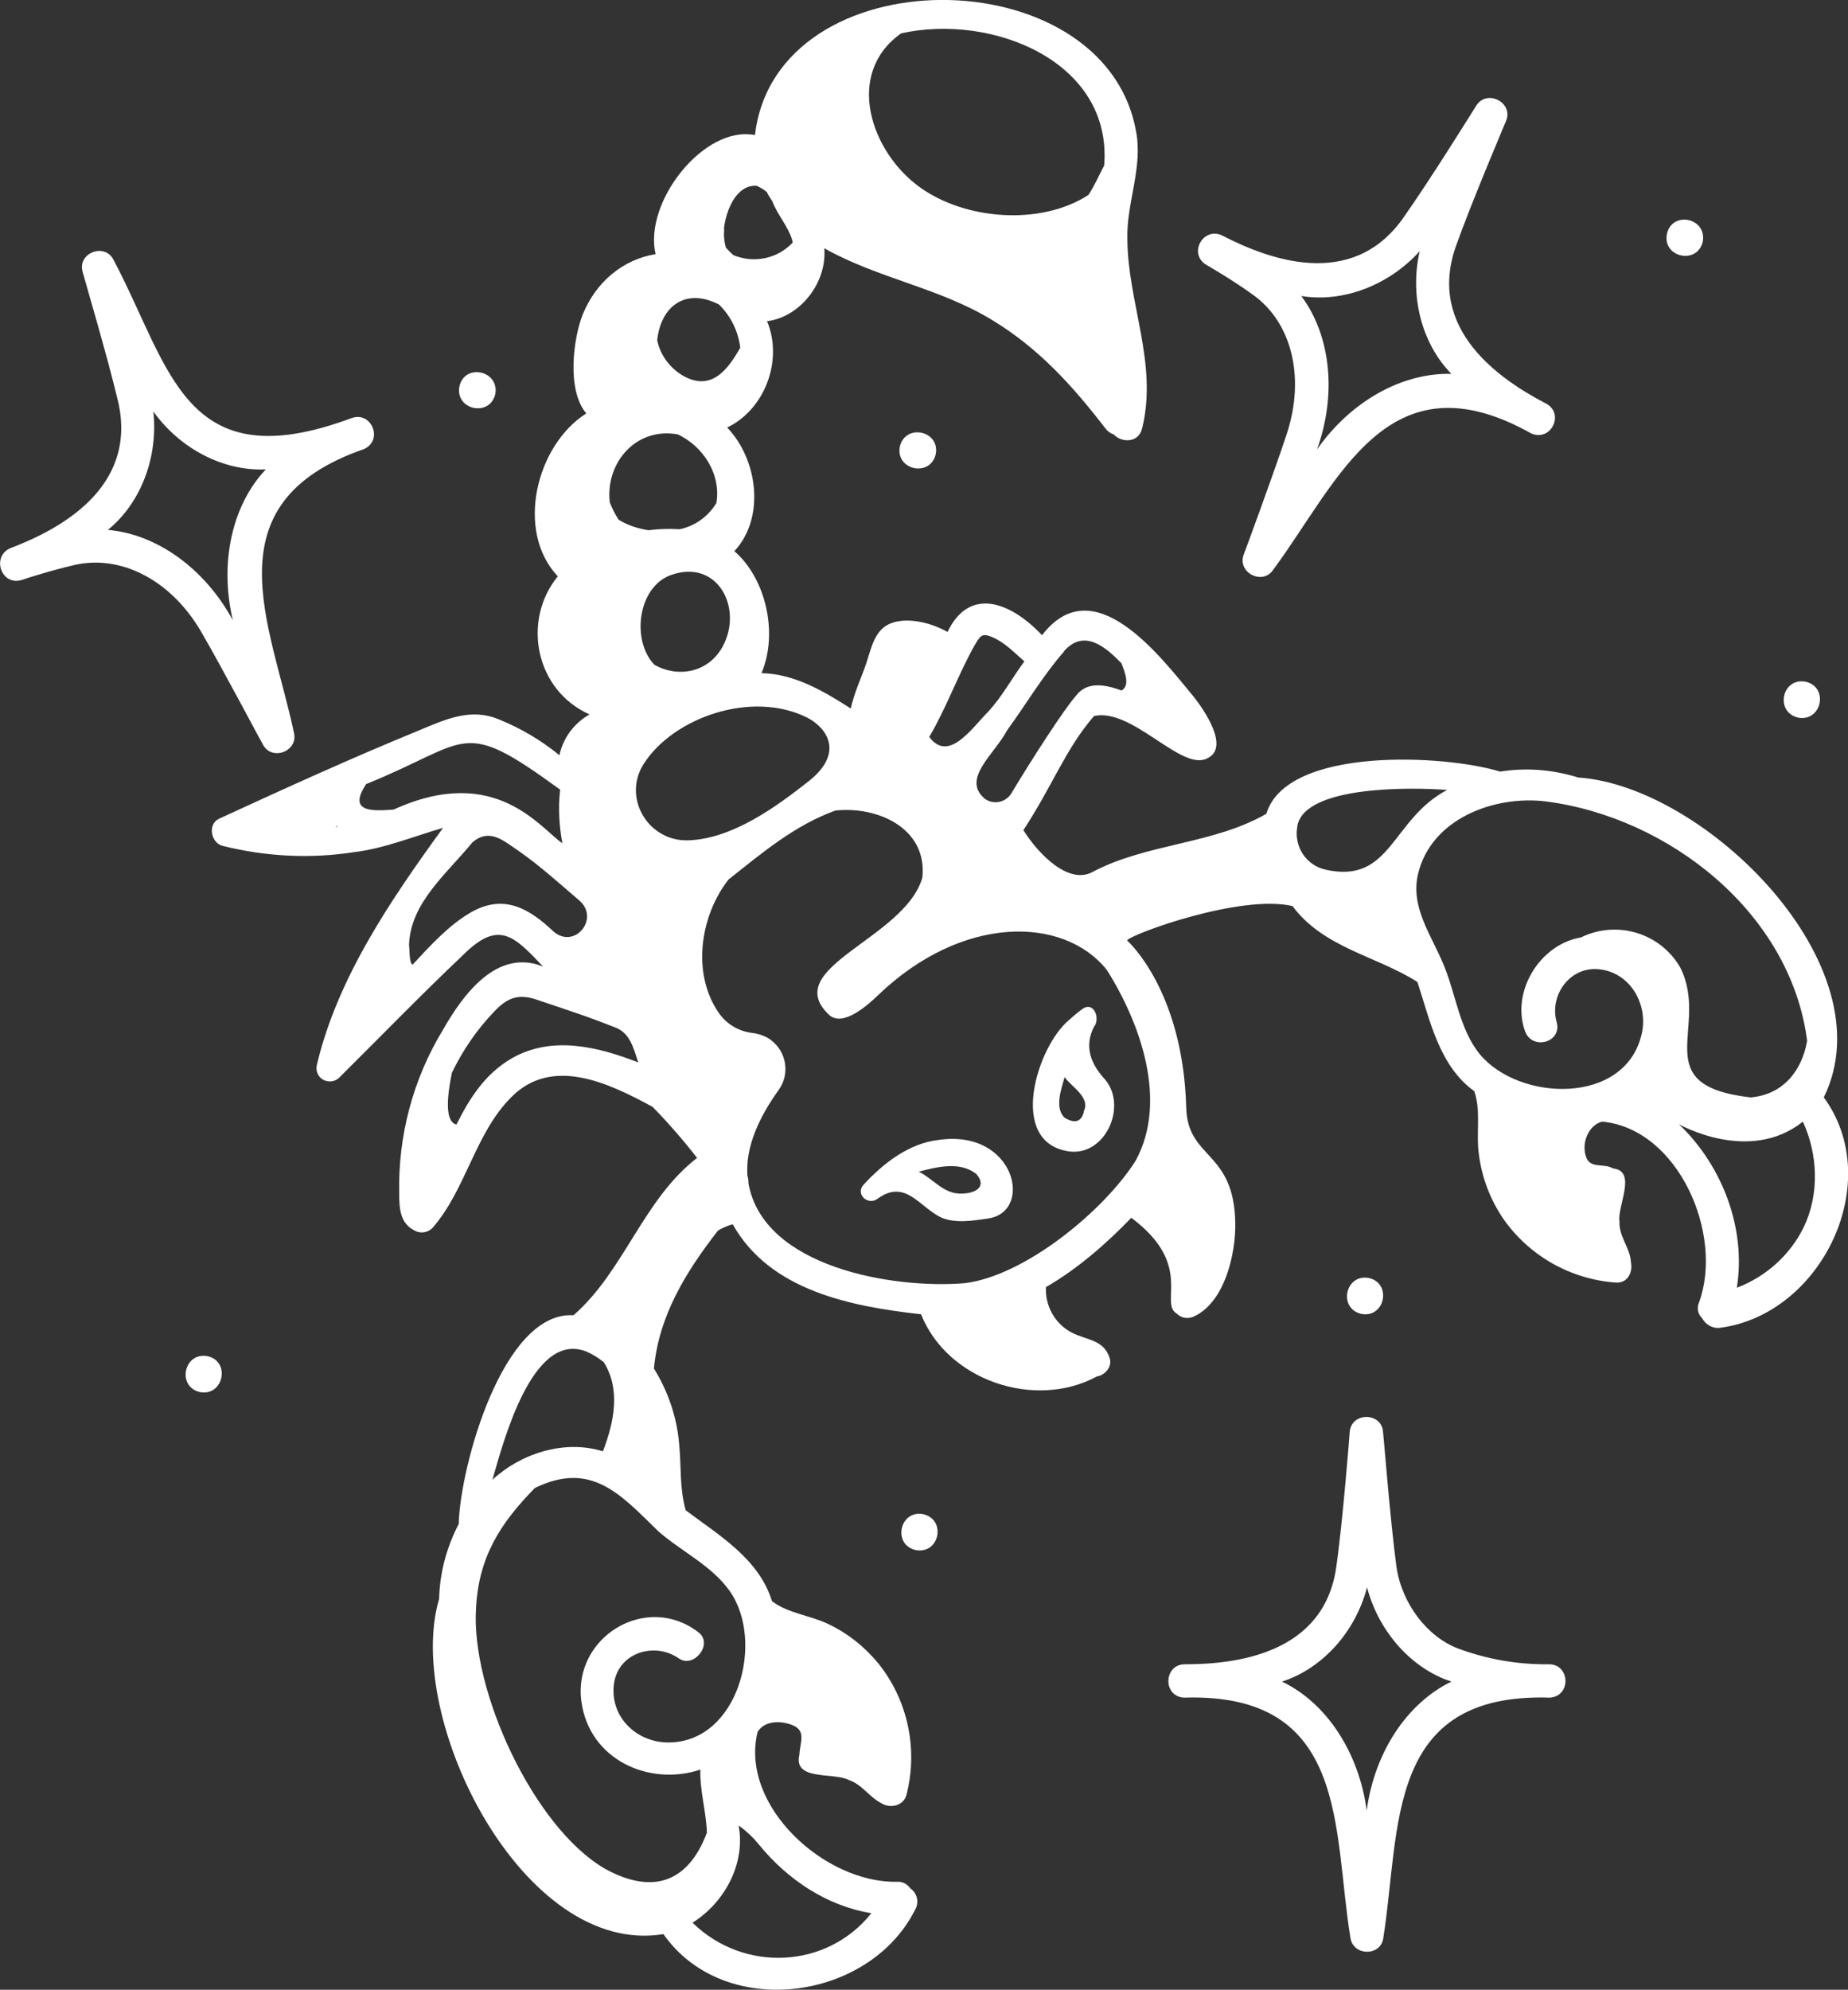 <?xml version="1.0" encoding="UTF-8"?>
<svg id="Capa_2" data-name="Capa 2" xmlns="http://www.w3.org/2000/svg" viewBox="0 0 56.52 60.83">
  <rect x="0" y="0" width="56.52" height="60.83" fill="#333333" stroke="none"/>
  <defs>
    <style>
      .cls-1 {
        fill: #fff;
      }
    </style>
  </defs>
  <g id="Layer_1" data-name="Layer 1">
    <g>
      <path class="cls-1" d="M28.71,34.85c-.91.1-1.7.72-2.29,1.36-.28.29.13.67.43.43.84-.6,1.26.25,1.93.58.44.19.97.1,1.45.03,1.39-.21.82-2.74-1.52-2.4ZM29.41,36.49c-.55.02-.85-.44-1.31-.67.57-.15,1.26-.32,1.76.07.35.41-.06.6-.45.6Z"/>
      <path class="cls-1" d="M33.49,31.35c.15-.29-.07-.74-.39-.5-.14.1-.28.22-.41.34-.96.79-1.9,3.73,0,4.01,1.14.16,1.83-1.45,1.06-2.25-.35-.4-.63-.94-.27-1.6ZM33.15,33.99c-.08.31-.28.37-.59.18-.32-.3-.09-.91,0-1.24.21.3.81.62.58,1.06Z"/>
      <path class="cls-1" d="M49,34.29c2.34.22,3.73,3.46,2.96,5.54-.07.16-.03.35.1.47.11.21.34.33.57.29,3.09-.42,5.04-4.46,3.15-7.04,1.97-4.02-3.62-9.52-7.51-9.78-.77-.24-1.59-.31-2.39-.18-1.67-.52-6.53-.78-7.15,1.29-1.64.94-3.66.9-5.32,1.78-.72.39-1.64-.53-2.11-1.28.92-1.41,1.28-2.47,2.16-3.49,1.17-.26,2.66,1.69,3.45,1.3.73-.32-.09-1.5-.41-1.9-1.04-1.26-3.06-3.92-4.63-1.87-.93-.99-2.21-1.52-2.89-.1-.6-.34-1.48-.51-1.95-.14-.33.26-.42.77-.55,1.14-.15.43-.36.88-.46,1.34-.83-.53-1.72-1.06-2.73-1.08.52-1.23.13-2.9-.83-3.73.95-1.02.72-2.8-.22-3.78,1.15-.55,1.72-2.05,1.22-3.25,1.03-.13,1.84-1.2,1.75-2.23,1.65.93,3.54,1.21,5.16,2.21,1.41.86,2.44,2,3.44,3.3.06.08.15.15.25.18.24.26.76.27.87-.18.49-1.97-.43-3.82-.45-5.76-.04-1.13.49-2.22.26-3.35-.98-5.33-11.01-5.36-11.65.14-1.56-.31-3.41,2.05-3.04,3.64-.99.16-1.82.84-2.23,1.85-.28.71-.5,2.29.11,3.02-1.53.97-2.18,3.59-.87,4.98-1.11,1.36-.68,3.49.97,4.22-.47.27-.81.72-.92,1.25-.56-.46-1.19-.83-1.86-1.1-.87-.36-1.64.01-2.46.35-2.05.84-4.07,1.76-6.09,2.69-.36.17-.25.74.11.83,1.32.33,2.69.4,4.03.19.92-.11,1.84-.49,2.71-.74-1.59,2.19-3.23,4.58-3.86,7.25-.05.22.08.44.3.49.13.03.28,0,.38-.1,1.26-1.25,2.5-2.53,3.79-3.75,1.09-1.09,1.56-.59,2.45.35-1.41-.57-2.45.86-3.06,1.93-.92,1.51-1.38,3.25-1.34,5.01,0,.44.02.91.47,1.13.17.1.39.07.54-.07,1.04-1.19,1.3-2.89,2.42-4.01,1.26-1.27,3.01-.41,4.32.3.48.49.94,1.02,1.36,1.56-1.65,1.27-2.23,3.46-3.78,4.81-2.17-.13-3.47,4.65-3.51,6.38-.37.71-.58,1.49-.6,2.29-1.08,3.66,2.57,10.96,6.86,10.25,1.86,2.65,6.3,2.05,7.7-.75.13-.22.06-.51-.15-.65-.09-.13-.24-.21-.4-.2-2.21.05-4.82-2.32-4.27-4.58.22-.37.76-.35,1.11-.19.38.18.18.54.17.88-.2.81,1.03.54,1.49.77.43.14.64.53,1.02.72.27.17.69.08.77-.28.35-1.4.03-2.88-.87-4-.42-.51-.95-.93-1.55-1.21-.55-.26-1.22-.32-1.7-.69-.4-1.3-1.62-2.01-2.64-2.78-.19-.69-.13-1.33-.2-2.04-.07-.81-.34-1.6-.77-2.29.15-1.62.98-2.96,1.96-4.22.14-.08.29-.15.45-.19,1.14,2.03,3.61,2.51,5.76,2.75.8,2.02,3.48,2.93,5.38,1.9.25-.04.47-.29.39-.56-.19-.58-.71-.54-1.18-.79-.5-.27-.8-.81-.77-1.38.97-.56,1.85-1.33,2.61-2.12,1.93,1.44.84,2.6,1.39,2.93.14.14.34.17.52.09.95-.43,1.29-1.93,1.27-2.87-.04-2.22-1.46-1.93-1.5-3.52-.1-3.61-1.81-5.11-1.81-5.11.12-.19,3.47-1.42,5.06-1.05.95,1.28,2.56,1.52,3.82,2.32.39,1.19.67,2.57,1.74,3.34.21.61.05,1.29.14,1.93.09.7.34,1.37.74,1.96.79,1.14,2.06,1.86,3.44,1.96.38.03.53-.32.47-.62-.02-.45-.37-.77-.35-1.25-.07-.47.55-1.54-.2-1.62-.28-.17-.72.03-.83-.38-.13-.4.08-.94.5-1.05ZM27.56,1.02c2.78-.62,6.47.86,6.21,4.04-.16.3-.29.61-.48.9-1.47.95-3.77.76-5.15-.23-1.51-1.08-2.32-3.48-.58-4.71ZM10.26,25.28s0-.01.02-.01.02-.01.03-.01t.02.02s-.05,0-.07,0ZM17.88,41.3c.21.08.41.2.59.35.51.82.32,1.81-.03,2.72-1.18-.37-2.52.07-3.38.87.33-1.14,1.2-4.5,2.82-3.94ZM23.21,56.39c.87,1.07,2.08,1.88,3.44,2.1-1.36,1.71-3.91,1.82-5.47.29.98-.61,1.63-1.81,1.41-2.97.23.16.44.36.62.58ZM20.14,46.82c.7.61,1.62,1.04,2.17,1.81,1.1,1.54.27,4.68-1.91,4.64-.93-.02-1.72-.76-1.63-1.73.09-1,1.23-1.37,1.99-.84.46.32,1.06-.44.61-.79-1.59-1.24-3.85.13-3.59,2.1.24,1.8,2.09,2.61,3.64,2.09-.02.64.18,1.29.2,1.93-.59,1.57-1.71,1.88-3.12,1.1-2.19-1.27-4.11-5.47-3.94-7.97.08-1.56.74-2.59,1.8-3.67,1.73-.84,2.62.2,3.78,1.33ZM32.54,19.91c.61-.69,1.26-.15,1.76.37.09.24.28.68,0,.83-.56-.21-1.08-.26-1.39.16-.37.41-1.4,2.02-1.97,2.97-.16.28-.52.37-.79.2-.02-.01-.04-.02-.05-.04-.69-.6.33-1.36.7-2.07.59-.81,1.1-1.68,1.75-2.42ZM29.79,19.76c.18-.3.22-.43.56-.28.38.16.67.47.98.74-.38.51-.68,1.08-1.11,1.54-.52.53-1.21,1.56-1.8.77.52-.88.87-1.87,1.37-2.77h0ZM22.1,19.77c-.45.82-1.4.95-2.09.55-.71-.75-.5-2.38.51-2.74,1.43-.51,2.22,1.02,1.58,2.19h0ZM22.14,7.01c.05-.53.36-1.37,1-1.33.11.05.22.11.31.19.05.1.11.19.17.28.16.43.5.78.62,1.23,0,.01,0,.03,0,.04-.46.49-1.18.64-1.81.38-.08-.07-.16-.15-.23-.23-.05-.18-.07-.37-.05-.56h0ZM21.99,9.31c.36.35.59.82.65,1.32-.39.69-.91,1.38-1.81.82-.37-.24-.64-.61-.73-1.05.12-1.08.9-1.6,1.89-1.09h0ZM20.73,13.28c.77.36,1.33,1.21,1.18,2.1-.25.41-.65.7-1.12.8-.32-.02-.64-.01-.96.03-.32-.05-.63-.15-.91-.32-.11-.17-.2-.35-.27-.53-.14-1.21.8-2.31,2.08-2.08h0ZM12.04,24.75c-.65.05-1.42.09-.84-.78,3.22-1.3,2.86-2.07,5.93.17v.02c-.06.54-.03,1.08.07,1.62-.68-.46-2.05-2.45-5.16-1.03ZM14.39,27.9c-.67.39-1.23,1.01-1.77,1.59-.11-.03-.09-.49-.11-.6.04-1.3,1.18-2.2,1.94-3.14.53-.44.93-.06,1.42.27.66.46,1.25,1,1.86,1.52.62.56-.17,1.5-.81.93-.71-.67-1.5-1.17-2.53-.57ZM15.66,32.35c-.83.48-1.3,1.23-1.7,2.03-.37-.09-.28-.89-.14-1.58.33-.69.77-1.33,1.3-1.88.39-.41.72-.55,1.29-.36.82.28,1.53.5,2.4.85.46.16.57.65.71,1.07-1.26-.49-2.64-.82-3.86-.13h0ZM21.06,25.69c-1.23.05-2.04-1.3-1.37-2.34.9-1.41,3.31-2.27,5.02-1.4.61.33,1.09,1.08.04,1.92-1,.79-2.34,1.77-3.69,1.82ZM34.73,35.49c-.97,1.53-3.39,3.52-5.23,3.74-2.17.18-6.16-.48-6.61-3.06,0-.07,0-.15-.03-.22-.07-.91.39-1.84.95-2.62.36-.49.25-1.18-.24-1.54,0-.01-.03-.02-.04-.03-.16-.1-.34-.16-.52-.18-.41-.05-.77-.26-1.01-.59-.85-1.2-.6-2.97.28-4.1,1.01-.8,2.02-1.66,3.27-2.11,1.29-.14,2.82.54,2.66,2.05-.54,1.88-4.39,2.75-2.85,4.2.43.39,1.22-.34,1.49-.6,2.58-2.48,5.68-2.43,7-.78,1.03,1.63,1.88,4.02.88,5.84h0ZM55.17,37.51c-.42.86-1.16,1.52-2.05,1.86.29-1.81-.44-3.73-1.77-5,0,0,2.15,1.23,3.79-.08.46,1,.51,2.21.03,3.22ZM40.56,26.59c-.61-.12-1-.72-.88-1.33,0-.01,0-.02,0-.02.25-1.24,3.55-1.17,4.58-1.09-1.71.9-1.7,2.88-3.71,2.44ZM45.26,32.23c-.63-.77-.73-1.84-1.11-2.74-.37-.9-1.02-1.75-.78-2.77.4-1.69,2.33-2.41,3.9-2.22,3.77.48,7.5,3.41,8,7.32-.16.93-.75,1.65-1.73,1.73-3.22-.37-1.23-2.14-2.15-3.97-.61-1.06-1.94-1.46-3.04-.92-1.25.21-2.14,1.65-1.71,2.86.21.6,1.14.36.97-.27-.23-.81.39-1.7,1.28-1.62.97.09,1.53,1.08,1.32,1.98-.5,2.19-3.75,2.07-4.95.62Z"/>
      <path class="cls-1" d="M.67,17.73c.14-.05.85-.28,1.62-.46,1.43-.32,2.95.48,3.86,2.04.63,1.08,1.87,3.43,1.89,3.45.27.52,1.09.21.95-.36-.7-3.31-2.62-7.02,2.14-8.67.61-.27.23-1.19-.4-.94-5.11,1.89-5.51-1.55-7.25-4.83-.26-.56-1.13-.23-.95.36,0,.03.77,2.62,1.09,3.99.58,2.63-1.84,3.89-3.28,4.44-.62.24-.31,1.18.33.98ZM4.69,12.58c.81,1.13,2.13,1.83,3.44,1.77-1.04,1.1-1.42,2.86-1.01,4.61-.86-1.58-2.32-2.63-3.82-2.76,1.02-.83,1.54-2.24,1.39-3.62h0Z"/>
      <path class="cls-1" d="M45.15,3.23s-1.44,2.32-2.26,3.47c-1.58,2.19-4.13,1.21-5.49.51-.59-.31-1.08.55-.5.89.12.07.78.45,1.42.91,1.19.85,1.6,2.52,1.04,4.24-.39,1.19-1.31,3.68-1.32,3.7-.21.55.57.96.9.47,2.01-2.72,3.5-6.63,7.89-4.17.61.27,1.04-.62.44-.92-1.38-.72-3.63-2.24-2.75-4.78.47-1.33,1.53-3.82,1.54-3.85.24-.56-.58-.99-.91-.47ZM44.39,11.43c-1.51-.04-3.08.84-4.11,2.31.61-1.69.42-3.48-.48-4.69,1.29.21,2.69-.34,3.62-1.37-.31,1.36.05,2.81.97,3.75Z"/>
      <path class="cls-1" d="M36.25,50.88c-.66-.01-.7.98-.04,1.02,5.05-.16,4.55,4.02,5.09,7.33.07.58.95.59,1.01,0,.53-3.34.05-7.49,5.09-7.33.66-.04.63-1.03-.04-1.02-.94.01-1.87-.15-2.76-.48h0c-.96-.36-1.73-1.39-1.89-2.5-.19-1.4-.4-4.09-.41-4.12-.04-.61-.97-.62-1.02,0,0,.03-.21,2.72-.41,4.12-.37,2.67-3.08,2.98-4.62,2.98ZM41.81,48.53c.34,1.29,1.27,2.39,2.44,2.83h0c.05.02.1.03.14.05-1.36.66-2.35,2.16-2.59,3.94-.24-1.78-1.23-3.29-2.59-3.94,1.26-.41,2.25-1.54,2.6-2.88Z"/>
      <path class="cls-1" d="M14.05,11.82c-.13.72.94.94,1.1.22.12-.72-.95-.94-1.1-.22Z"/>
      <path class="cls-1" d="M50.98,7.16c-.13.72.94.94,1.1.22.12-.73-.95-.94-1.1-.22Z"/>
      <path class="cls-1" d="M55,21.94c.72.13.94-.94.22-1.1-.73-.13-.94.94-.22,1.1Z"/>
      <path class="cls-1" d="M6.34,41.46c-.72-.13-.94.94-.22,1.1.72.13.94-.95.22-1.1Z"/>
      <path class="cls-1" d="M41.64,40.17c.72.13.94-.94.22-1.1-.72-.13-.94.94-.22,1.1Z"/>
      <path class="cls-1" d="M28.23,46.29c-.72-.13-.94.94-.22,1.1.73.13.94-.94.22-1.1Z"/>
      <path class="cls-1" d="M27.52,13.66c-.13.72.94.94,1.1.22.13-.72-.94-.94-1.1-.22Z"/>
    </g>
  </g>
</svg>